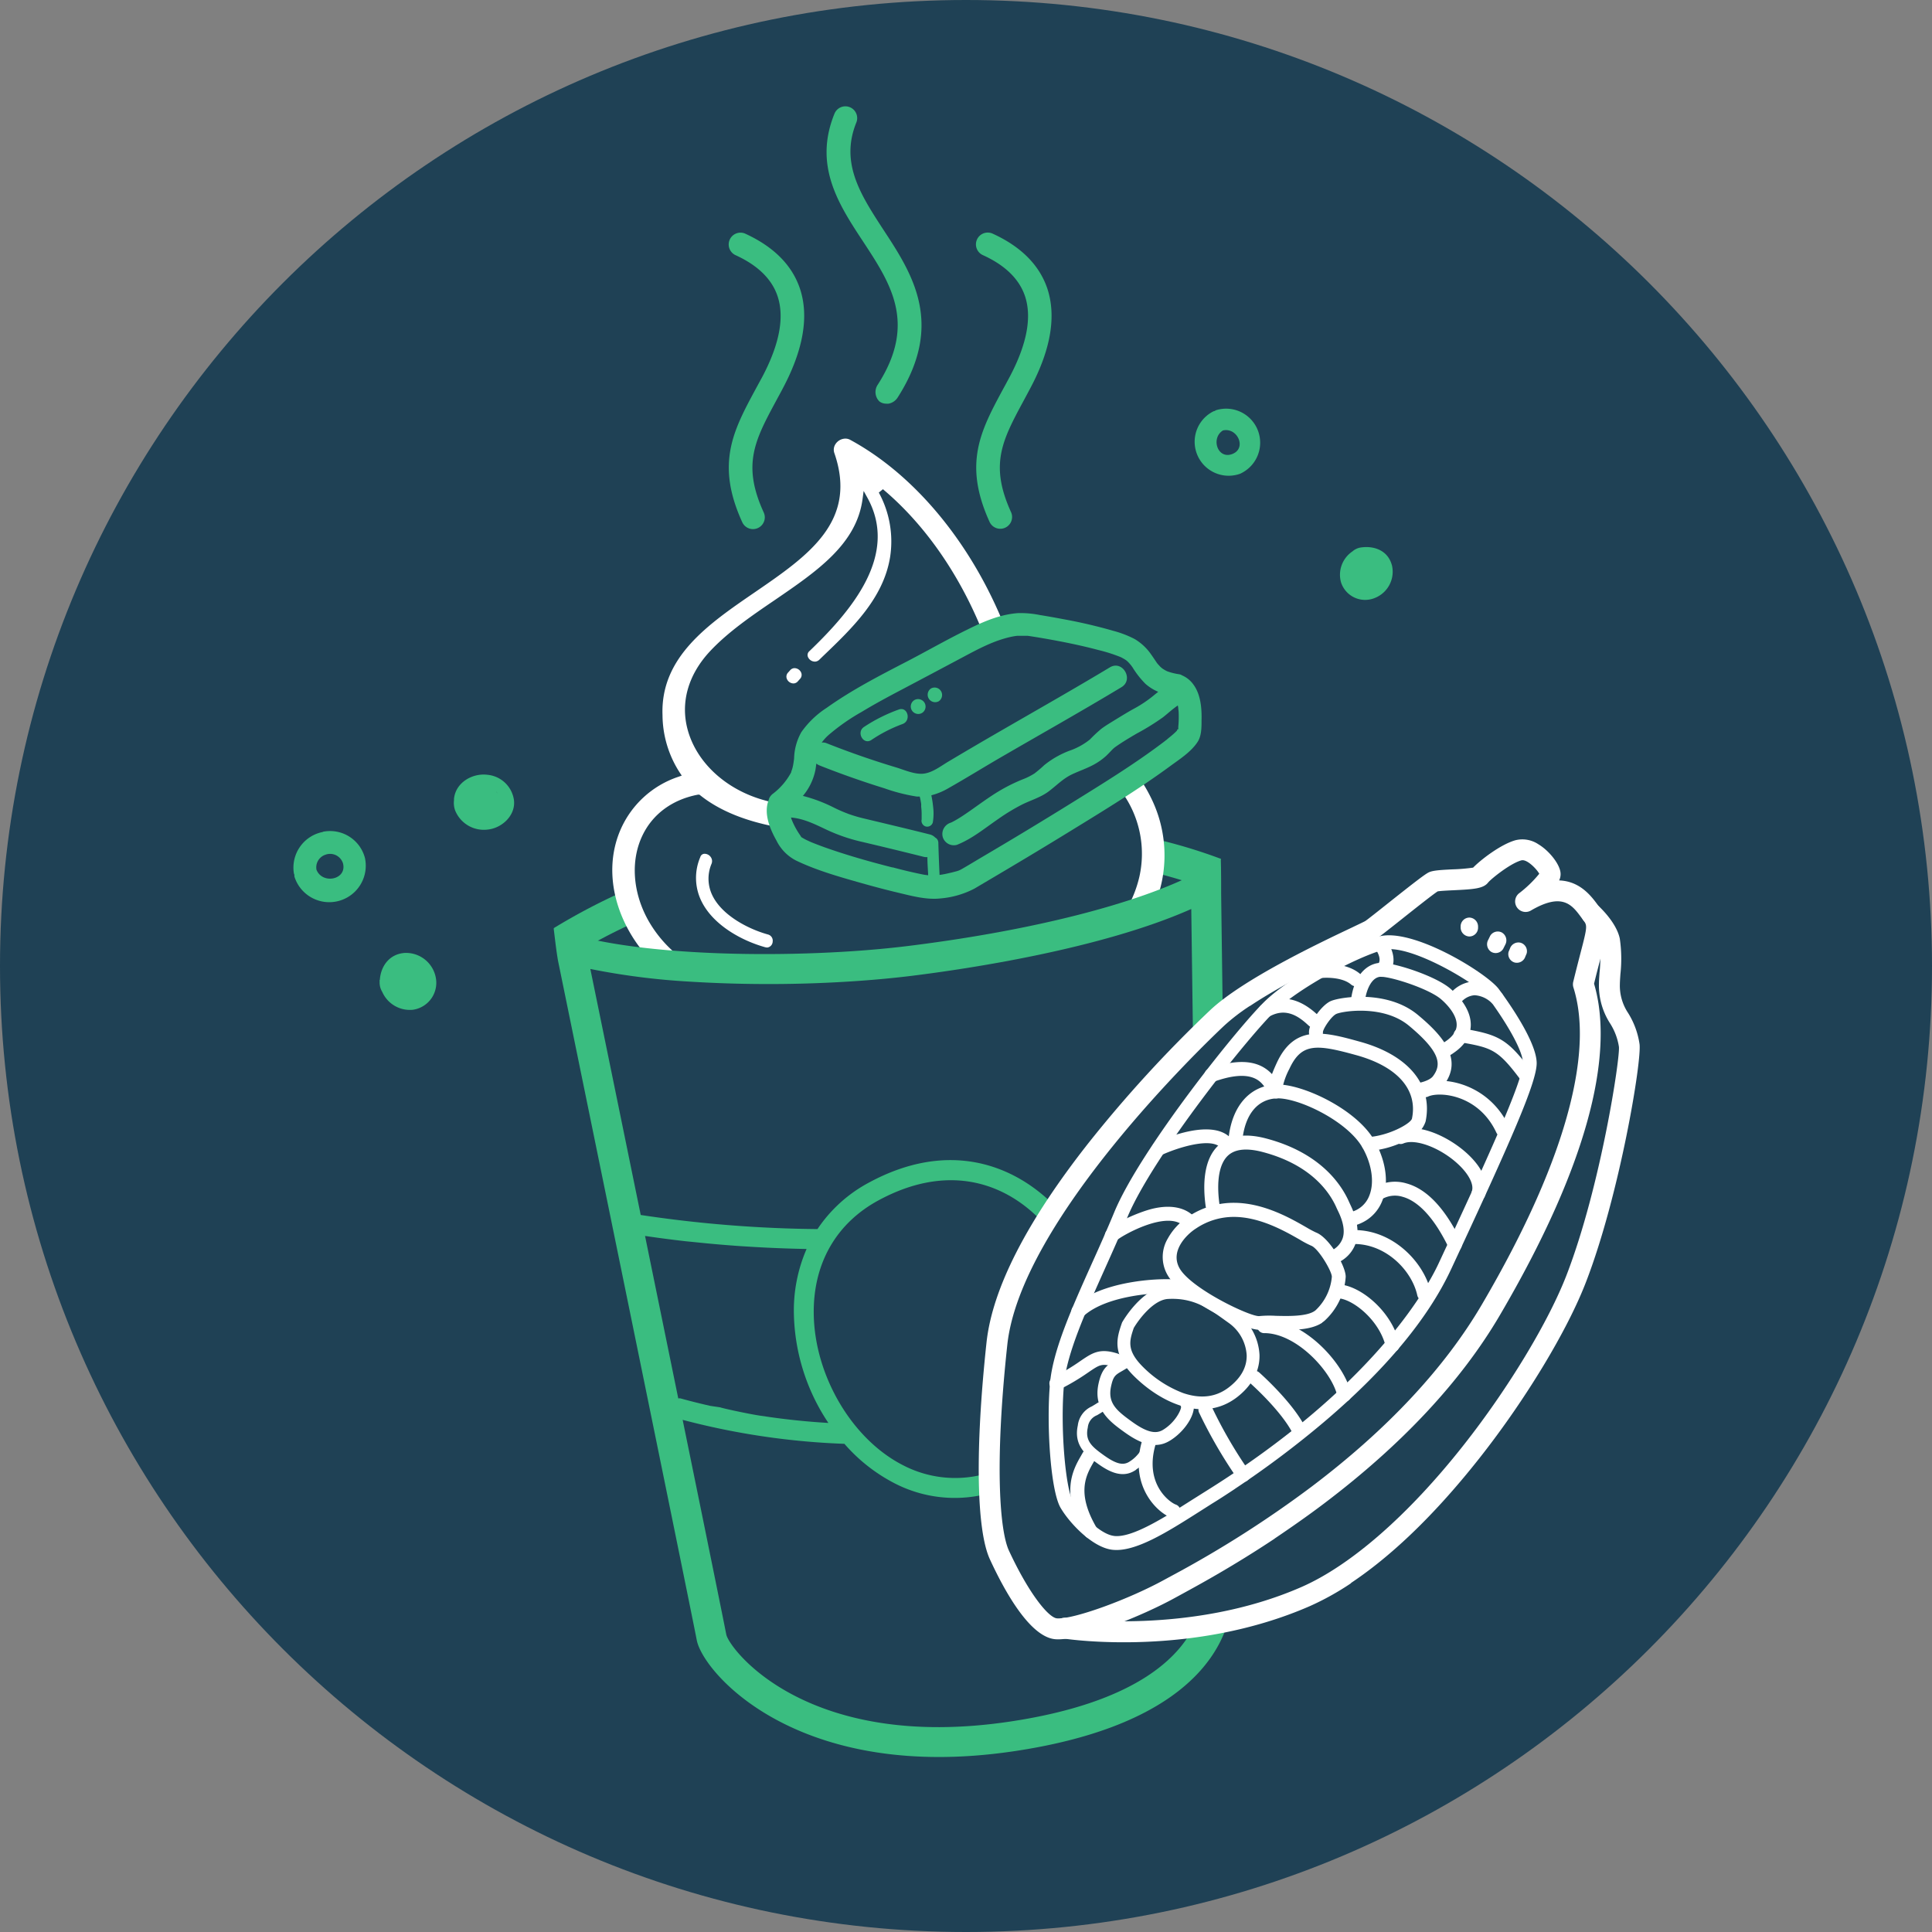 <?xml version="1.0" encoding="UTF-8" standalone="no"?>
<svg
   xmlns:dc="http://purl.org/dc/elements/1.1/"
   xmlns:cc="http://creativecommons.org/ns#"
   xmlns:rdf="http://www.w3.org/1999/02/22-rdf-syntax-ns#"
   xmlns:svg="http://www.w3.org/2000/svg"
   xmlns="http://www.w3.org/2000/svg"
   xmlns:sodipodi="http://sodipodi.sourceforge.net/DTD/sodipodi-0.dtd"
   xmlns:inkscape="http://www.inkscape.org/namespaces/inkscape"
   viewBox="0 0 470 470"
   version="1.1"
   id="svg116"
   sodipodi:docname="Hot Chocolate.svg"
   width="470"
   height="470"
   inkscape:version="1.0 (4035a4fb49, 2020-05-01)">
  <rect x="0" y="0" width="470" height="470" fill="#808080" stroke="none"/>
  <sodipodi:namedview
     fit-margin-bottom="0"
     fit-margin-right="0"
     fit-margin-left="0"
     fit-margin-top="0"
     inkscape:document-rotation="0"
     pagecolor="#ffffff"
     bordercolor="#666666"
     borderopacity="1"
     objecttolerance="10"
     gridtolerance="10"
     guidetolerance="10"
     inkscape:pageopacity="0"
     inkscape:pageshadow="2"
     inkscape:window-width="1920"
     inkscape:window-height="1017"
     id="namedview118"
     showgrid="false"
     inkscape:zoom="0.90425532"
     inkscape:cx="235"
     inkscape:cy="235"
     inkscape:window-x="1912"
     inkscape:window-y="1"
     inkscape:window-maximized="1"
     inkscape:current-layer="Ebene_1-2" />
  <defs
     id="defs4">
    <style
       id="style2">.cls-1{fill:#1f4155;}.cls-2{fill:#3abd80;}.cls-3{fill:#fff;}</style>
  </defs>
  <g
     transform="translate(-125,-125)"
     id="Ebene_2"
     data-name="Ebene 2">
    <g
       id="Ebene_1-2"
       data-name="Ebene 1">
      <g
         id="g1053"
         transform="translate(125,125)">
        <path
           id="path6"
           d="M 235,470 C 364.79,470 470,364.79 470,235 470,105.21 364.79,0 235,0 105.21,0 0,105.21 0,235 0,364.79 105.21,470 235,470"
           class="cls-1" />
        <path
           id="path8"
           d="m 92.35,238.37 a 0.22,0.22 0 0 0 0,0.08 c 0,0.23 0,0.45 0,0.68 a 4.39,4.39 0 0 0 0.64,2.17 7.34,7.34 0 0 0 7.42,4.35 6.62,6.62 0 0 0 5.57,-8 7.37,7.37 0 0 0 -7.48,-5.83 c -3.73,0.23 -5.87,3.17 -6.1,6.58 M 83.43,210 c 1.07,4 -5,5.23 -6.44,1.58 a 3.23,3.23 0 0 1 2.15,-3.64 3.28,3.28 0 0 1 4.29,2.06 m -4.87,-7.61 a 8.83,8.83 0 0 0 -7.06,10.11 2.85,2.85 0 0 0 0.12,0.31 3.13,3.13 0 0 0 0,0.42 8.88,8.88 0 0 0 17.16,-4.51 8.77,8.77 0 0 0 -10.26,-6.37 m 42.33,-9.67 0.25,0.58 a 4.78,4.78 0 0 0 -0.32,-0.64 z m -10.4,1.54 a 2.84,2.84 0 0 0 0,0.41 5.43,5.43 0 0 0 0.27,2.52 7.52,7.52 0 0 0 7.92,4.66 c 3.5,-0.35 6.89,-3.5 6.38,-7.24 a 7.18,7.18 0 0 0 -6.48,-6.09 c -3.63,-0.44 -7.64,1.88 -8.08,5.74"
           class="cls-2" />
        <path
           id="path10"
           d="m 330.91,133.21 a 4,4 0 0 0 -1.91,0.94 6.84,6.84 0 0 0 -2.77,7.51 6.16,6.16 0 0 0 8.27,3.79 6.86,6.86 0 0 0 4.15,-7.79 c -0.9,-3.69 -4.3,-5 -7.74,-4.45 M 297.5,104.72 c 3.5,-0.83 5.89,4.32 2.3,5.72 -3.59,1.4 -5.31,-3.84 -2.3,-5.72 m 4.33,10.46 a 8.28,8.28 0 0 0 -6,-15.39 2.77,2.77 0 0 0 -0.34,0.2 1.22,1.22 0 0 0 -0.3,0.08 8.27,8.27 0 0 0 6.68,15.11"
           class="cls-2" />
        <path
           id="path12"
           d="m 294.17,216.42 a 119,119 0 0 0 -13.54,-4.18 l 1.93,-7.77 a 128.75,128.75 0 0 1 14.44,4.46 z"
           class="cls-2" />
        <path
           id="path14"
           d="m 138.93,232.6 -4.2,-6.82 a 150.67,150.67 0 0 1 17.35,-9.1 l 3.26,7.31 a 139.94,139.94 0 0 0 -16.41,8.61 z"
           class="cls-2" />
        <path
           id="path16"
           d="m 172.9,208.49 a 1.85,1.85 0 0 0 -1.54,-0.79 1.09,1.09 0 0 0 -1,0.81 12.83,12.83 0 0 0 0.33,10.82 c 2.92,5.83 9.89,9.56 15.45,11.1 a 1.93,1.93 0 0 0 0.57,0.07 1.5,1.5 0 0 0 1.26,-1.44 1.55,1.55 0 0 0 -1.16,-1.73 c -4.69,-1.3 -11,-4.53 -13.43,-9.34 a 9.29,9.29 0 0 1 -0.29,-7.84 1.69,1.69 0 0 0 -0.19,-1.66 z"
           class="cls-3" />
        <path
           id="path18"
           d="m 189.14,195.47 c -1.09,-0.24 -2.17,-0.5 -3.23,-0.8 -9.24,-2.56 -16.36,-9.07 -18.58,-17 -1.88,-6.7 0.06,-13.56 5.46,-19.31 4.41,-4.69 10.12,-8.59 15.66,-12.36 10.23,-7 19.91,-13.57 21.38,-24.57 l 0.27,-2 1,1.81 c 7.43,13.74 -3.67,27.07 -14.18,37.15 a 1.23,1.23 0 0 0 -0.34,1.49 1.85,1.85 0 0 0 1.74,1.07 1.62,1.62 0 0 0 1,-0.46 l 0.79,-0.77 c 7.26,-6.95 14.78,-14.15 16.42,-24.16 a 24.78,24.78 0 0 0 -2.74,-15.73 l 1,-0.82 c 10.05,8.44 18.38,20.38 24,34.1 a 5.18,5.18 0 0 1 2.28,-0.57 26,26 0 0 1 3.42,0.1 c -7.94,-20 -21.59,-36.92 -37.66,-45.64 a 2.42,2.42 0 0 0 -1.37,-0.29 2.94,2.94 0 0 0 -2.2,1.31 2.48,2.48 0 0 0 -0.29,2.19 c 5.78,16.66 -6.41,25 -19.32,33.86 -11.28,7.73 -23,15.72 -22.48,29.89 a 26,26 0 0 0 4.2,14 l 0.48,0.72 -0.81,0.29 a 23.41,23.41 0 0 0 -14.14,13 c -2.88,6.75 -2.56,14.62 0.91,22.14 a 34.64,34.64 0 0 0 4.87,7.68 4.85,4.85 0 0 1 1.33,0 c 2.34,0.22 4.71,0.3 7,0.7 a 29.85,29.85 0 0 1 -7.38,-8.72 c -3.73,-6.77 -4.24,-14.42 -1.37,-20.46 2.5,-5.28 7.32,-8.82 13.57,-10 h 0.3 l 0.24,0.18 c 4.63,3.69 10.92,6.27 18.81,7.72 a 4.75,4.75 0 0 1 -0.04,-5.74 z"
           class="cls-3" />
        <path
           id="path20"
           d="m 280,194.07 a 38.68,38.68 0 0 0 -2.38,-4.18 c -0.12,0.26 -0.25,0.52 -0.39,0.81 a 4.27,4.27 0 0 1 -4.05,2.36 25.52,25.52 0 0 1 4,20.21 28.8,28.8 0 0 1 -3.28,8.19 c 1.74,-1.18 3.5,-2.34 5.25,-3.53 a 4.2,4.2 0 0 1 2.8,-0.75 31.47,31.47 0 0 0 -1.95,-23.11 z"
           class="cls-3" />
        <path
           id="path22"
           d="m 193.22,162.54 a 1.46,1.46 0 0 0 -1,0.51 l -0.49,0.55 a 1.42,1.42 0 0 0 -0.26,1.66 1.77,1.77 0 0 0 1.62,1 1.43,1.43 0 0 0 1,-0.51 l 0.5,-0.56 a 1.42,1.42 0 0 0 0.27,-1.65 1.8,1.8 0 0 0 -1.64,-1 z"
           class="cls-3" />
        <path
           id="path24"
           d="m 290.69,395.12 c -3.61,7.91 -14.21,19.08 -45,23.69 -49.22,7.34 -68.08,-17.39 -69,-21.14 -0.62,-3.23 -5.09,-25.23 -10.62,-52.26 a 179.08,179.08 0 0 0 39.35,5.83 41.13,41.13 0 0 0 12.18,9.59 31.89,31.89 0 0 0 21.45,2.84 15.28,15.28 0 0 1 -0.3,-4.87 27.46,27.46 0 0 1 -19,-2.32 c -12.42,-6.27 -21.59,-21.77 -21.79,-36.85 -0.16,-12.25 5.46,-22.08 15.83,-27.66 18,-9.7 32.38,-3.52 41.06,6.72 0.22,-0.27 0.44,-0.52 0.65,-0.8 0.21,-0.28 0.13,-0.64 0.2,-1 0.23,-1.21 0.46,-2.44 0.73,-3.67 -10,-10.05 -25.8,-15.9 -44.95,-5.58 a 34.63,34.63 0 0 0 -12.61,11.36 306.14,306.14 0 0 1 -43,-3.43 C 150.53,269.46 145.7,245.9 143.61,235.72 a 171.11,171.11 0 0 0 23.95,3.07 313.32,313.32 0 0 0 41.1,-0.15 c 4.56,-0.32 9,-0.74 13.14,-1.25 13.48,-1.67 46.07,-6.51 68,-16.26 0.09,6.56 0.24,18 0.43,31.81 a 63.74,63.74 0 0 1 7.25,-4.92 c -0.2,-14.67 -0.35,-25.95 -0.41,-30.57 0,-2.21 0,-6.12 -0.09,-8.55 a 47.65,47.65 0 0 1 -4.56,2.79 3.64,3.64 0 0 0 -1.41,0.76 c -14.35,7.33 -39.49,13.89 -70.1,17.68 -26.33,3.26 -67.92,2.89 -86.22,-4.31 0.42,3.47 0.65,5.49 1.05,7.85 3.38,16.5 32.16,156.94 33.76,165.32 1.4,7.4 21.61,31.32 67,28.15 q 5,-0.35 10.32,-1.14 c 37.29,-5.59 48.51,-20.67 51.75,-30.83 a 19.38,19.38 0 0 1 -7.88,-0.05 z M 165,340.19 c -2.6,-12.74 -5.39,-26.35 -8.08,-39.52 q 4.86,0.72 9.79,1.28 l 2.5,0.25 q 5.44,0.57 10.95,0.95 l 2.47,0.15 q 6.76,0.42 13.59,0.54 a 37.5,37.5 0 0 0 -3.09,15.86 49.49,49.49 0 0 0 8.39,26.46 q -7.19,-0.42 -14.26,-1.43 l -2.49,-0.36 c -3.2,-0.5 -9.5,-1.89 -9.52,-2 L 172.73,342 c -2.42,-0.56 -4.83,-1.15 -7.22,-1.82 a 2.91,2.91 0 0 0 -0.51,0.01 z"
           class="cls-2" />
        <path
           id="path26"
           d="m 290.43,166.68 a 6.62,6.62 0 0 0 -2.86,-2.38 1.81,1.81 0 0 0 -0.69,-0.27 15.42,15.42 0 0 1 -1.77,-0.36 c -0.26,-0.06 -0.51,-0.15 -0.77,-0.23 l -0.4,-0.14 a 7.88,7.88 0 0 1 -1,-0.56 l -0.2,-0.13 c 0,0 -0.33,-0.28 -0.41,-0.35 -0.23,-0.23 -0.44,-0.47 -0.66,-0.71 -0.22,-0.24 -0.49,-0.66 -0.08,-0.09 -0.08,-0.11 -0.17,-0.22 -0.24,-0.33 -0.43,-0.63 -0.84,-1.26 -1.28,-1.87 a 12.86,12.86 0 0 0 -4,-3.78 25.18,25.18 0 0 0 -5.17,-2 123.44,123.44 0 0 0 -12.31,-2.87 q -2.82,-0.54 -5.67,-1 a 23.62,23.62 0 0 0 -5.23,-0.46 c -4.37,0.3 -8.46,2.07 -12.34,4 -5,2.44 -9.87,5.25 -14.83,7.82 -6.64,3.44 -13.32,6.88 -19.42,11.23 a 22.3,22.3 0 0 0 -6.15,5.9 13.66,13.66 0 0 0 -1.76,6.18 c 0,0.39 -0.09,0.77 -0.13,1.16 l -0.12,0.71 c -0.07,0.35 -0.15,0.69 -0.25,1 -0.1,0.31 -0.15,0.41 -0.21,0.62 a 0.41,0.41 0 0 1 0,0.09 0.45,0.45 0 0 1 -0.05,0.1 16.11,16.11 0 0 1 -4.33,5.08 2.7,2.7 0 0 0 -0.58,0.54 2.31,2.31 0 0 0 -0.51,1 c -1.29,3.27 0.25,7 1.89,9.92 a 10.75,10.75 0 0 0 4.75,4.84 c 5.08,2.44 10.65,4 16.06,5.53 2.87,0.81 5.76,1.58 8.67,2.27 3.35,0.8 7,1.81 10.43,1.42 a 21.77,21.77 0 0 0 8.23,-2.38 l 2.25,-1.33 c 7.16,-4.22 14.29,-8.48 21.37,-12.84 8.14,-5 16.34,-10 24.06,-15.67 2.28,-1.67 5,-3.41 6.58,-5.79 1,-1.47 1,-3.56 1,-5.27 0.08,-2.88 -0.19,-6.21 -1.87,-8.6 z M 275.14,162 c 0.08,0.09 0.27,0.37 0,0 z m -80.14,41.73 0.22,0.14 A 1.05,1.05 0 0 1 195,203.73 Z m 22.13,7.3 c -5.59,-1.42 -11.17,-3 -16.62,-4.94 -1.07,-0.39 -2.13,-0.79 -3.19,-1.22 l -0.18,-0.08 -0.65,-0.3 a 11,11 0 0 1 -1.08,-0.56 l -0.37,-0.22 -0.12,-0.07 c -0.05,-0.07 -0.08,-0.18 -0.24,-0.41 a 18.47,18.47 0 0 1 -2.12,-3.93 c -0.05,-0.14 -0.09,-0.28 -0.13,-0.42 3.1,0.25 5.82,1.63 8.72,3 a 42.13,42.13 0 0 0 8,2.79 q 7.8,1.83 15.56,3.77 a 2.81,2.81 0 0 0 0.9,0.07 c 0,1.47 0.12,2.94 0.19,4.41 a 13.08,13.08 0 0 1 -1.34,-0.19 c -2.46,-0.5 -4.9,-1.08 -7.31,-1.73 z m 69.2,-33.3 a 14.5,14.5 0 0 1 -1.06,1 c -0.47,0.42 -1,0.81 -1.43,1.2 -0.24,0.19 -1.05,0.78 -0.34,0.27 l -1,0.75 c -7,5.25 -14.57,9.88 -22,14.5 q -10.83,6.72 -21.82,13.18 c -1.59,0.94 -3.16,1.91 -4.77,2.82 a 5,5 0 0 1 -1.45,0.56 c -0.84,0.24 -1.69,0.42 -2.55,0.61 -0.45,0.09 -0.9,0.17 -1.34,0.22 q -0.19,-3.93 -0.3,-7.86 a 1.45,1.45 0 0 0 -0.78,-1.24 2.63,2.63 0 0 0 -1.32,-0.75 c -5.27,-1.33 -10.56,-2.57 -15.84,-3.84 a 35.39,35.39 0 0 1 -3.74,-1.08 36.8,36.8 0 0 1 -3.7,-1.59 36.84,36.84 0 0 0 -7.57,-2.86 14.06,14.06 0 0 0 3.07,-6.42 c 0.08,-0.48 0.14,-1 0.2,-1.44 a 3.61,3.61 0 0 0 0.88,0.49 q 7.74,3.06 15.7,5.53 a 43.86,43.86 0 0 0 7.86,2 c 0.24,0 0.47,0 0.71,0 0.08,0.3 0.15,0.6 0.21,0.91 l 0.15,0.88 v 0.2 c 0,0.16 0,0.33 0,0.5 a 15.22,15.22 0 0 1 0.11,1.79 c 0,0.28 0,0.57 0,0.85 v 0.29 0.14 a 1.45,1.45 0 0 0 1,1.72 1.42,1.42 0 0 0 1.72,-1 13.15,13.15 0 0 0 0.07,-3.81 25.91,25.91 0 0 0 -0.43,-2.78 16.26,16.26 0 0 0 4.13,-1.71 c 4.43,-2.51 8.77,-5.21 13.18,-7.76 4.59,-2.66 9.18,-5.29 13.77,-7.93 5.08,-2.93 10.15,-5.87 15.17,-8.9 3.08,-1.85 0.27,-6.68 -2.82,-4.82 -8.7,5.23 -17.52,10.23 -26.31,15.31 q -6.54,3.77 -13,7.62 c -1.81,1.08 -3.8,2.65 -5.95,2.92 -2.15,0.27 -4.69,-0.89 -6.74,-1.51 q -8.61,-2.59 -17,-5.92 a 2.18,2.18 0 0 0 -1.1,-0.11 10.58,10.58 0 0 1 1.76,-1.93 49.72,49.72 0 0 1 8,-5.57 c 3.13,-1.9 6.37,-3.64 9.62,-5.35 q 7.47,-3.94 14.93,-7.92 c 3.9,-2.07 7.59,-4.08 11.9,-5 l 0.53,-0.1 0.43,-0.07 0.41,-0.05 h 0.51 q 0.63,0 1.26,0 c 0.17,0 0.33,0 0.5,0 h 0.22 c 1.6,0.23 3.2,0.5 4.8,0.78 4.17,0.74 8.34,1.59 12.43,2.68 a 38.21,38.21 0 0 1 5.41,1.72 l 0.21,0.1 c 0.27,0.15 0.55,0.29 0.81,0.46 l 0.34,0.22 0.33,0.28 c 0.32,0.31 0.6,0.64 0.9,1 l 0.32,0.45 a 21.79,21.79 0 0 0 3.14,4 11.44,11.44 0 0 0 3.1,1.94 c -0.38,0.31 -0.77,0.61 -1.15,0.93 a 30.28,30.28 0 0 1 -5,3.31 c -1.79,1 -3.5,2.08 -5.24,3.14 -0.86,0.53 -1.7,1.05 -2.5,1.66 a 34.74,34.74 0 0 0 -2.73,2.56 16.56,16.56 0 0 1 -5,2.74 22.18,22.18 0 0 0 -6.12,3.51 30.26,30.26 0 0 1 -2.35,2 15.61,15.61 0 0 1 -3,1.49 42,42 0 0 0 -6.53,3.36 c -2.11,1.34 -4.12,2.82 -6.17,4.26 -0.85,0.59 -1.71,1.18 -2.59,1.73 -0.41,0.25 -0.83,0.5 -1.25,0.73 l -0.6,0.31 c -0.12,0.06 -0.81,0.34 -0.25,0.11 a 2.88,2.88 0 0 0 -1.95,3.44 2.81,2.81 0 0 0 3.44,1.95 c 3.72,-1.46 6.83,-4.08 10.1,-6.31 a 47.27,47.27 0 0 1 5.78,-3.5 c 2.18,-1.08 4.54,-1.74 6.5,-3.22 1.96,-1.48 3.36,-3 5.51,-4.06 1.87,-0.9 3.88,-1.54 5.7,-2.58 a 15.26,15.26 0 0 0 2.76,-2 c 0.4,-0.38 0.78,-0.79 1.17,-1.19 a 7.59,7.59 0 0 1 0.91,-0.86 c 1.67,-1.2 3.51,-2.29 5.28,-3.33 a 58.65,58.65 0 0 0 6.46,-4 c 1.17,-0.92 2.31,-2 3.59,-2.86 0,0 0,0 0,0 l 0.1,0.55 c 0,0.33 0.08,0.67 0.1,1 a 26.61,26.61 0 0 1 -0.09,3.68 0.82,0.82 0 0 0 0,0.14 v 0 c 0,0.06 0,0.15 -0.05,0.23 l 0.11,-0.06 a 0.42,0.42 0 0 0 0,0.06 0.76,0.76 0 0 0 -0.11,0.14 0.2,0.2 0 0 0 0,0.07 0.14,0.14 0 0 1 -0.09,0.05 z m 0.3,-0.38 v 0 a 0.44,0.44 0 0 1 0.1,-0.06 0.44,0.44 0 0 0 -0.08,0.06 z"
           class="cls-2" />
        <path
           id="path28"
           d="m 286.53,177.39 c -0.25,0.17 -0.21,0.28 -0.12,0.26 l 0.1,-0.12 a 0.34,0.34 0 0 1 0.02,-0.14 z"
           class="cls-2" />
        <path
           id="path30"
           d="m 228.33,170.62 a 1.82,1.82 0 0 0 -1.8,-3.16 1.82,1.82 0 0 0 1.8,3.16"
           class="cls-2" />
        <path
           id="path32"
           d="m 218.64,172.61 a 39.4,39.4 0 0 0 -8.46,4.24 c -1.94,1.3 -0.14,4.47 1.81,3.16 a 35,35 0 0 1 7.56,-3.87 c 2.19,-0.79 1.3,-4.33 -0.91,-3.53"
           class="cls-2" />
        <path
           id="path34"
           d="m 222.46,170.3 a 1.821,1.821 0 0 0 1.81,3.16 1.821,1.821 0 0 0 -1.81,-3.16"
           class="cls-2" />
        <path
           id="path36"
           d="m 181.33,56.86 a 2.82,2.82 0 0 0 -2.19,-0.08 2.87,2.87 0 0 0 -0.19,5.3 c 5.35,2.44 8.78,5.77 10.18,9.89 1.75,5.12 0.52,11.72 -3.64,19.62 l -1.63,3 c -5.48,10.16 -9.8,18.19 -3.29,32.45 a 2.87,2.87 0 0 0 5.3,-0.19 2.82,2.82 0 0 0 -0.08,-2.19 c -5.33,-11.67 -2.15,-17.57 3.12,-27.34 0.54,-1 1.09,-2 1.65,-3.08 4.93,-9.35 6.28,-17.48 4,-24.15 C 192.63,64.45 188.17,60 181.33,56.86 Z"
           class="cls-2" />
        <path
           id="path38"
           d="m 254.76,70.12 c -1.94,-5.67 -6.39,-10.13 -13.23,-13.26 a 2.871,2.871 0 1 0 -2.39,5.22 c 5.36,2.44 8.78,5.77 10.19,9.9 1.74,5.11 0.51,11.71 -3.66,19.62 -0.54,1 -1.09,2.05 -1.62,3 -5.48,10.16 -9.8,18.18 -3.28,32.44 a 2.87,2.87 0 0 0 5.22,-2.38 c -5.34,-11.67 -2.16,-17.56 3.11,-27.33 q 0.81,-1.5 1.65,-3.09 c 4.93,-9.33 6.25,-17.45 4.01,-24.12 z"
           class="cls-2" />
        <path
           id="path40"
           d="M 208.32,29.81 A 2.869,2.869 0 0 0 203,27.66 c -5.13,12.64 1,22.05 7,31.15 6.72,10.23 13.06,19.9 3.56,34.73 a 3.2,3.2 0 0 0 0.4,4.14 2.76,2.76 0 0 0 1.64,0.52 3.79,3.79 0 0 0 0.58,0 3.35,3.35 0 0 0 2.19,-1.49 c 11.53,-18 3.51,-30.21 -3.58,-41 -5.37,-8.27 -10.47,-16.04 -6.47,-25.9 z"
           class="cls-2" />
        <path
           id="path42"
           d="m 313.3,212 v 0 m 13,10.69 v 0"
           class="cls-3" />
        <path
           id="path44"
           d="m 304.06,244.71 a 48.09,48.09 0 0 0 -6.21,4.77 c -5.07,4.76 -49.54,47.39 -52.8,77.66 -3.18,29.48 -1.78,45.4 0.39,50.07 4.87,10.51 9.66,16.34 11.69,16.49 3.93,0.3 17.5,-4.61 26.4,-9.54 l 1.57,-0.85 a 265.4,265.4 0 0 0 34,-21.67 c 18.41,-13.92 32.35,-28.84 41.43,-44.34 10.63,-18.13 17.8,-34.34 21.31,-48.16 3,-11.76 3.29,-21.51 0.9,-29 a 2.62,2.62 0 0 1 0,-1.36 c 0.71,-2.92 1.32,-5.25 1.8,-7.12 1.68,-6.4 1.58,-6.53 0.63,-7.81 l -0.45,-0.6 c -2.26,-3.08 -4.59,-6.27 -12.34,-1.72 a 2.55,2.55 0 0 1 -2.87,-4.19 29,29 0 0 0 4.95,-4.78 c -0.71,-1.27 -3.05,-3.61 -4.35,-3.26 -2.73,0.74 -7.39,4.53 -8.08,5.38 -1.16,1.49 -3.42,1.65 -8.4,1.89 -1.3,0.06 -3.23,0.15 -3.89,0.28 -1.18,0.75 -6.14,4.69 -9.16,7.09 -3.02,2.4 -5,3.94 -5.62,4.37 -0.43,0.28 -1.26,0.68 -3.85,1.91 -6,2.86 -18.36,8.72 -27,14.49 m 6,129.58 c -10,6.65 -18.33,11.18 -22.56,13.49 l -1.54,0.84 c -8.2,4.54 -23.29,10.6 -29.23,10.16 -5.94,-0.44 -11.97,-10.78 -15.96,-19.43 -3.31,-7.14 -3.62,-26.86 -0.83,-52.75 1.41,-13.1 9.78,-29.46 24.89,-48.64 a 312.14,312.14 0 0 1 29.48,-32.18 c 8,-7.56 26.61,-16.39 34.55,-20.15 1.49,-0.72 2.91,-1.38 3.24,-1.58 0.55,-0.37 3.05,-2.35 5.25,-4.1 6.69,-5.31 9.24,-7.28 10.18,-7.73 0.94,-0.45 2.61,-0.58 5.79,-0.73 a 45.35,45.35 0 0 0 5,-0.42 c 1.76,-1.84 6.74,-5.7 10.35,-6.68 a 7,7 0 0 1 5.53,1 c 2.44,1.46 4.81,4.35 5.3,6.45 a 3.41,3.41 0 0 1 -0.26,2.34 c 5.15,0.18 7.89,3.91 9.48,6.08 l 0.41,0.56 c 2.53,3.37 1.95,5.58 0.23,12.15 -0.45,1.7 -1,3.78 -1.62,6.34 3.77,12.78 2.66,37 -22.88,80.58 -9.42,16.09 -23.81,31.5 -42.75,45.83 -4.19,3.17 -8.28,6 -12.11,8.59"
           class="cls-3" />
        <path
           id="path46"
           d="m 271,373.65 c 4.36,0.53 12.1,-4.39 18.92,-8.73 l 3.27,-2.06 c 40.45,-25.22 53.7,-48.88 56.8,-55.54 11.65,-25 20.56,-44.47 20.5,-48.71 0,-3.14 -4.33,-10.3 -8.56,-16 -2.28,-3.07 -19.31,-13.39 -25.65,-11.48 -6.79,2 -19.84,9 -25.87,14.61 -6.03,5.61 -29.95,35.39 -36.2,50.5 -1.75,4.22 -3.63,8.42 -5.46,12.49 -4.72,10.54 -9.19,20.5 -9.89,27.85 -1,10.67 0.38,25.59 2.11,28.53 1.94,3.29 6.69,8.12 10,8.53 m 29.49,-11.46 c -2.16,1.43 -4,2.63 -5.5,3.54 l -3.24,2.06 c -7.67,4.87 -15.59,9.91 -21.16,9.23 -4.81,-0.59 -10.33,-6.42 -12.54,-10.18 -2.49,-4.22 -3.5,-20.61 -2.56,-30.57 0.75,-7.91 5.32,-18.11 10.17,-28.92 1.81,-4 3.69,-8.22 5.42,-12.4 6.4,-15.48 30.81,-45.92 37,-51.69 6.44,-6 19.91,-13.18 27.19,-15.37 8.19,-2.47 26.5,8.87 29.35,12.7 2.15,2.89 9.17,12.73 9.24,18 0.05,4.61 -6.09,18.57 -20.82,50.19 -5.59,12 -16,24.53 -31,37.23 a 236.13,236.13 0 0 1 -21.6,16.2"
           class="cls-3" />
        <path
           id="path48"
           d="m 360.62,291.72 a 1.69,1.69 0 0 1 -2.55,-1.94 c 0.54,-1.66 -0.79,-4.23 -3.49,-6.7 -4.26,-3.9 -10.3,-6.15 -13.18,-4.91 a 1.693,1.693 0 0 1 -1.34,-3.11 c 4.76,-2.05 12.21,1.32 16.81,5.52 3.81,3.48 5.42,7.22 4.42,10.26 a 1.62,1.62 0 0 1 -0.67,0.88"
           class="cls-3" />
        <path
           id="path50"
           d="m 366.51,276.25 a 1.26,1.26 0 0 1 -0.23,0.13 1.7,1.7 0 0 1 -2.25,-0.83 c -4.28,-9.22 -13.69,-10.06 -16.55,-8.82 a 1.7,1.7 0 1 1 -1.35,-3.11 c 4.68,-2 16,-0.21 21,10.5 a 1.69,1.69 0 0 1 -0.6,2.13"
           class="cls-3" />
        <path
           id="path52"
           d="m 354.88,304.17 -0.2,0.11 a 1.7,1.7 0 0 1 -2.27,-0.78 c -4.29,-8.86 -8.45,-11.6 -11.19,-12.35 a 6.33,6.33 0 0 0 -4.83,0.45 1.7,1.7 0 0 1 -1.88,-2.83 9.76,9.76 0 0 1 7.61,-0.89 c 5,1.35 9.46,6.11 13.34,14.14 a 1.69,1.69 0 0 1 -0.58,2.15"
           class="cls-3" />
        <path
           id="path54"
           d="m 347.37,316.18 a 1.67,1.67 0 0 1 -0.58,0.25 1.7,1.7 0 0 1 -2,-1.3 c -1.31,-6 -7.53,-12.46 -15.28,-12.5 a 1.7,1.7 0 0 1 0,-3.39 c 9.44,0 17,7.91 18.59,15.17 a 1.7,1.7 0 0 1 -0.72,1.77"
           class="cls-3" />
        <path
           id="path56"
           d="m 339.67,328.62 a 1.76,1.76 0 0 1 -0.56,0.24 1.69,1.69 0 0 1 -2,-1.26 c -1.53,-6.53 -8.24,-11.79 -11.81,-11.77 a 1.7,1.7 0 1 1 0,-3.39 c 5.32,0 13.26,6.37 15.13,14.38 a 1.69,1.69 0 0 1 -0.71,1.8"
           class="cls-3" />
        <path
           id="path58"
           d="m 327.94,340.74 a 1.55,1.55 0 0 1 -0.59,0.25 1.69,1.69 0 0 1 -2,-1.31 c -1.24,-5.87 -9.83,-15.29 -17.68,-15.37 a 1.7,1.7 0 1 1 0,-3.39 c 9.81,0.1 19.48,11 21,18.06 a 1.7,1.7 0 0 1 -0.72,1.76"
           class="cls-3" />
        <path
           id="path60"
           d="m 316.67,348.85 -0.12,0.07 a 1.68,1.68 0 0 1 -2.3,-0.66 c -3,-5.5 -10.09,-11.76 -10.16,-11.82 a 1.7,1.7 0 1 1 2.25,-2.55 c 0.31,0.28 7.57,6.72 10.88,12.73 a 1.69,1.69 0 0 1 -0.55,2.23"
           class="cls-3" />
        <path
           id="path62"
           d="m 303.4,360.22 a 1.69,1.69 0 0 1 -2.35,-0.47 l -0.27,-0.39 a 114.68,114.68 0 0 1 -9,-15.55 1.7,1.7 0 1 1 3.05,-1.48 110.11,110.11 0 0 0 8.72,15.11 c 0.13,0.19 0.23,0.33 0.29,0.43 a 1.69,1.69 0 0 1 -0.47,2.35"
           class="cls-3" />
        <path
           id="path64"
           d="m 286.39,369 a 1.72,1.72 0 0 1 -1.5,0.19 c -3.06,-1.06 -10.41,-7.49 -7,-18.87 a 1.7,1.7 0 0 1 3.25,1 c -2.89,9.76 3.52,14.22 4.9,14.7 a 1.7,1.7 0 0 1 1.05,2.16 1.73,1.73 0 0 1 -0.66,0.86"
           class="cls-3" />
        <path
           id="path66"
           d="m 266.27,374 -0.08,0.05 a 1.69,1.69 0 0 1 -2.32,-0.6 c -6.07,-10.26 -2.8,-16 -0.84,-19.38 0.11,-0.21 0.23,-0.4 0.33,-0.59 a 1.712,1.712 0 1 1 3,1.65 l -0.35,0.62 c -1.79,3.13 -4.25,7.41 0.82,16 a 1.71,1.71 0 0 1 -0.52,2.28"
           class="cls-3" />
        <path
           id="path68"
           d="m 372,262.78 a 1.71,1.71 0 0 1 -2.3,-0.39 c -5.36,-7.11 -6.82,-7.53 -14.68,-8.88 a 1.695,1.695 0 1 1 0.58,-3.34 c 8.9,1.52 10.95,2.42 16.81,10.17 a 1.69,1.69 0 0 1 -0.33,2.38 l -0.08,0.06"
           class="cls-3" />
        <path
           id="path70"
           d="m 287,314.39 a 1.67,1.67 0 0 1 -1.1,0.28 c -3.79,-0.38 -16.65,0.27 -22.4,5.58 a 1.695,1.695 0 1 1 -2.3,-2.49 c 6.67,-6.17 20.68,-6.9 25,-6.47 a 1.7,1.7 0 0 1 0.77,3.1"
           class="cls-3" />
        <path
           id="path72"
           d="m 290.05,298.39 a 1.69,1.69 0 0 1 -2.1,-0.17 c -4.1,-3.81 -14.73,2.22 -16.16,3.41 a 1.7,1.7 0 0 1 -2.86,-1.77 c 0.75,-1.71 8,-5.09 11.93,-5.92 3.93,-0.83 7.21,-0.24 9.4,1.79 a 1.69,1.69 0 0 1 0.09,2.4 1.48,1.48 0 0 1 -0.3,0.26"
           class="cls-3" />
        <path
           id="path74"
           d="m 299.51,279.94 a 1.7,1.7 0 0 1 -2.36,-0.47 c -2,-3.07 -10.78,-0.27 -14.7,1.57 A 1.7,1.7 0 0 1 281,278 c 1.5,-0.71 14.76,-6.7 19,-0.38 a 1.7,1.7 0 0 1 -0.47,2.35"
           class="cls-3" />
        <path
           id="path76"
           d="m 310.59,265.77 a 1.67,1.67 0 0 1 -2.21,-0.3 6.28,6.28 0 0 1 -0.48,-0.66 c -1.07,-1.62 -3.31,-5 -12.63,-1.65 a 1.694,1.694 0 1 1 -1.14,-3.19 c 10.59,-3.79 14.55,-0.13 16.6,3 l 0.23,0.34 a 1.71,1.71 0 0 1 -0.21,2.39 0.91,0.91 0 0 1 -0.16,0.11"
           class="cls-3" />
        <path
           id="path78"
           d="m 320.52,249.71 a 1.68,1.68 0 0 1 -2,-0.08 c -0.11,-0.09 -0.26,-0.22 -0.46,-0.41 -2.28,-2.09 -5.42,-4.19 -9.43,-1.83 a 1.7,1.7 0 0 1 -1.71,-2.93 c 4.43,-2.6 8.95,-1.84 13.43,2.26 l 0.28,0.25 a 1.7,1.7 0 0 1 0.26,2.38 1.61,1.61 0 0 1 -0.38,0.36"
           class="cls-3" />
        <path
           id="path80"
           d="m 330.73,239.64 a 1.7,1.7 0 0 1 -2.05,-0.13 c -2.08,-1.79 -6.06,-1.74 -7.41,-1.57 a 1.694,1.694 0 1 1 -0.43,-3.36 c 0.26,0 6.39,-0.78 10.05,2.36 a 1.7,1.7 0 0 1 0.19,2.39 2.51,2.51 0 0 1 -0.35,0.31"
           class="cls-3" />
        <path
           id="path82"
           d="m 272.4,332.31 a 1.68,1.68 0 0 1 -1.47,0.2 c -2.84,-0.92 -3.41,-0.53 -6.16,1.34 a 54.74,54.74 0 0 1 -6.88,4.1 1.69,1.69 0 1 1 -1.52,-3 50.81,50.81 0 0 0 6.48,-3.87 c 2.94,-2 4.72,-3.21 9.14,-1.76 a 1.69,1.69 0 0 1 1.08,2.14 1.62,1.62 0 0 1 -0.67,0.88"
           class="cls-3" />
        <path
           id="path84"
           d="m 285,350.22 a 6.26,6.26 0 0 1 -0.55,0.34 c -3.87,2.31 -7.91,0 -11,-2.22 -3.37,-2.44 -7.56,-5.47 -6.21,-11.73 0.79,-3.64 2.07,-4.55 4.25,-5.82 0.47,-0.28 1,-0.59 1.61,-1 a 1.561,1.561 0 0 1 1.73,2.6 c -0.67,0.45 -1.26,0.79 -1.77,1.09 -1.76,1 -2.23,1.3 -2.77,3.78 -0.87,4.06 1.33,5.89 5,8.54 3.5,2.54 5.77,3.15 7.59,2.07 3,-1.79 4.46,-4.84 4.44,-5.62 a 1.563,1.563 0 0 1 2.82,-1.35 c 1.2,2.26 -1.35,6.8 -5.12,9.31"
           class="cls-3" />
        <path
           id="path86"
           d="m 276.36,357.56 c -0.14,0.09 -0.28,0.19 -0.43,0.27 -3.11,1.85 -6.34,0.05 -8.81,-1.72 -2.69,-1.93 -6,-4.33 -4.92,-9.33 a 5.83,5.83 0 0 1 3.42,-4.65 c 0.38,-0.23 0.82,-0.48 1.3,-0.8 a 1.24,1.24 0 0 1 1.73,0.35 1.26,1.26 0 0 1 -0.35,1.73 c -0.54,0.35 -1,0.63 -1.42,0.87 a 3.54,3.54 0 0 0 -2.25,3 c -0.72,3.23 1,4.67 3.94,6.77 2.94,2.1 4.61,2.47 6.08,1.6 2.42,-1.44 3.61,-3.88 3.6,-4.51 a 1.26,1.26 0 0 1 0.57,-1.59 1.24,1.24 0 0 1 1.68,0.52 c 1,1.8 -1.11,5.43 -4.14,7.45"
           class="cls-3" />
        <path
           id="path88"
           d="m 275.81,323.06 c -1.07,3.16 -1.8,5.48 2.33,9.56 a 27.66,27.66 0 0 0 9.71,6.28 c 4.31,1.47 8.11,1 11.28,-1.55 2.82,-2.23 4.22,-4.82 4.15,-7.68 A 10.4,10.4 0 0 0 299,321.89 l -1.09,-0.78 c -3.91,-2.81 -7.6,-5.46 -13.78,-5.11 -3.56,0.21 -7.14,5.05 -8.32,7.06 m 24.25,17.46 c -8.07,5.37 -17.94,0.42 -24.12,-5.68 -5.57,-5.49 -4.23,-9.43 -3.05,-12.9 a 2,2 0 0 1 0.13,-0.31 c 0.2,-0.34 4.86,-8.39 10.93,-8.74 7.28,-0.43 11.6,2.68 15.78,5.68 l 1.08,0.77 a 13.55,13.55 0 0 1 5.59,10.26 c 0.07,2.67 -0.8,6.62 -5.34,10.2 -0.33,0.26 -0.66,0.5 -1,0.72"
           class="cls-3" />
        <path
           id="path90"
           d="m 290.73,299 c -2,1.33 -6.11,5.27 -3.82,9.46 2.71,4.95 17.12,11.85 19.41,11.71 a 25.17,25.17 0 0 1 4,-0.07 c 3.14,0.08 7.89,0.2 9.72,-1.35 A 12.67,12.67 0 0 0 324,310.6 c 0,-1.36 -3.26,-6.87 -5,-7.55 a 24.25,24.25 0 0 1 -2.79,-1.47 c -3.58,-2.05 -9.56,-5.47 -15.87,-5.54 a 16.4,16.4 0 0 0 -9.41,2.83 l -0.19,0.12 m 30.93,22.78 c -2.9,1.93 -7.59,1.81 -11.41,1.71 a 24.22,24.22 0 0 0 -3.43,0 c -3.43,0.53 -19.43,-7.11 -22.88,-13.45 a 8.77,8.77 0 0 1 0.15,-8.75 14.89,14.89 0 0 1 5,-5.32 19.77,19.77 0 0 1 11.24,-3.35 c 7.2,0.07 13.66,3.78 17.52,6 a 24.84,24.84 0 0 0 2.33,1.24 c 3.22,1.25 7.23,8.22 7.18,10.78 a 15.93,15.93 0 0 1 -5.13,10.66 6.7,6.7 0 0 1 -0.6,0.45"
           class="cls-3" />
        <path
           id="path92"
           d="m 326.54,306.58 a 11,11 0 0 1 -1.63,0.89 1.692,1.692 0 1 1 -1.4,-3.08 5.28,5.28 0 0 0 3.06,-3 c 1,-2.61 -0.65,-5.94 -1.17,-7 l -0.17,-0.36 -0.07,-0.15 c -1.62,-3.75 -6.11,-10.5 -18,-13.63 -3.8,-1 -6.61,-0.74 -8.34,0.79 -2.18,1.93 -2.95,6.16 -2.16,11.92 a 1.71,1.71 0 0 1 -1.45,1.91 1.69,1.69 0 0 1 -1.91,-1.45 c -0.67,-4.89 -0.65,-11.45 3.27,-14.92 2.63,-2.33 6.49,-2.85 11.45,-1.54 13.26,3.5 18.37,11.26 20.23,15.57 l 0.06,0.12 0.12,0.27 c 0.68,1.42 2.75,5.72 1.32,9.67 a 8.11,8.11 0 0 1 -3.23,4"
           class="cls-3" />
        <path
           id="path94"
           d="m 332.56,296.75 a 10.83,10.83 0 0 1 -2.79,1.31 1.7,1.7 0 1 1 -1,-3.24 6.5,6.5 0 0 0 4.36,-4 c 1.26,-3.18 0.6,-7.65 -1.7,-11.68 -3.74,-6.5 -15.76,-12.19 -20.9,-11.93 -4.58,0.22 -7.6,3.85 -8.28,10 a 1.7,1.7 0 0 1 -3.37,-0.38 c 0.87,-7.82 5.17,-12.68 11.48,-13 6.07,-0.3 19.53,5.82 24,13.63 2.85,5 3.57,10.44 1.92,14.62 a 9.81,9.81 0 0 1 -3.72,4.67"
           class="cls-3" />
        <path
           id="path96"
           d="m 311,263.93 v 0 m 32.77,12.52 a 18.92,18.92 0 0 1 -2.25,1.26 23.65,23.65 0 0 1 -8.52,2.29 1.693,1.693 0 0 1 -0.19,-3.38 c 5,-0.3 10.38,-3.27 10.68,-4.5 1.45,-7 -3.5,-12.67 -13.58,-15.44 -9.65,-2.67 -13.3,-3 -16.23,3.32 a 17.26,17.26 0 0 0 -1.71,4.76 1.7,1.7 0 0 1 -2.1,2.36 2,2 0 0 1 -1.1,-1.1 c -0.38,-0.91 -0.46,-2.5 1.83,-7.45 4.4,-9.53 11.73,-7.5 20.21,-5.16 11.84,3.26 17.83,10.51 16,19.4 a 6.46,6.46 0 0 1 -3,3.64"
           class="cls-3" />
        <path
           id="path98"
           d="m 349.77,265.24 a 12,12 0 0 1 -4.81,1.67 1.7,1.7 0 0 1 -0.38,-3.37 c 0.76,-0.09 3.12,-0.6 4,-1.7 2.14,-2.84 1.91,-5.88 -5.82,-12.31 -6.14,-5.11 -16,-3.59 -17.65,-2.88 -1.18,0.51 -3.19,3.5 -3.28,4.41 a 1.7,1.7 0 1 1 -3.39,0 c 0,-2.19 3.05,-6.56 5.33,-7.54 2.28,-0.98 13.74,-2.8 21.16,3.38 5.82,4.84 11.12,10.64 6.36,17 a 6.17,6.17 0 0 1 -1.48,1.36"
           class="cls-3" />
        <path
           id="path100"
           d="m 353.47,256.26 q -0.54,0.36 -1.14,0.69 a 1.712,1.712 0 1 1 -1.65,-3 c 2.27,-1.27 3.5,-2.7 3.67,-4.27 0.28,-2.73 -2.52,-5.51 -3.75,-6.57 -2.77,-2.43 -11.41,-5.31 -14.48,-5.49 -2.46,-0.14 -3.7,3.33 -4,5.4 a 1.7,1.7 0 1 1 -3.35,-0.55 c 1.06,-6.34 4.75,-8.39 7.59,-8.24 3.73,0.22 13.12,3.35 16.52,6.32 2,1.75 5.32,5.33 4.88,9.49 -0.25,2.39 -1.68,4.47 -4.25,6.18"
           class="cls-3" />
        <path
           id="path102"
           d="m 365,244.19 a 1.69,1.69 0 0 1 -2.15,-0.23 6.46,6.46 0 0 0 -4.13,-1.85 4.76,4.76 0 0 0 -3.42,1.89 1.7,1.7 0 0 1 -2.53,-2.26 8.11,8.11 0 0 1 5.94,-3 9.87,9.87 0 0 1 6.6,2.89 1.7,1.7 0 0 1 0,2.4 1.12,1.12 0 0 1 -0.24,0.19"
           class="cls-3" />
        <path
           id="path104"
           d="m 337.16,237.38 a 1.7,1.7 0 0 1 -2.08,-2.67 c 1.5,-1.35 -0.64,-4.11 -0.67,-4.14 a 1.7,1.7 0 0 1 2.66,-2.11 c 1.45,1.81 3.37,6 0.28,8.77 a 1.39,1.39 0 0 1 -0.19,0.15"
           class="cls-3" />
        <path
           id="path106"
           d="m 328.7,385.13 a 66.46,66.46 0 0 1 -10,5.57 c -28.51,12.48 -58.56,8.12 -59.82,7.93 a 2.54,2.54 0 1 1 0.76,-5 c 0.37,0.06 29.93,4.3 57,-7.57 12,-5.27 26.05,-17.54 39.45,-34.55 C 367,337.67 376.8,321.4 381.17,310 c 8.25,-21.51 12.95,-52.47 12.67,-55.33 a 14.79,14.79 0 0 0 -2.18,-5.75 17,17 0 0 1 -2.68,-9.7 c 0,-0.75 0.08,-1.64 0.14,-2.59 a 30.65,30.65 0 0 0 -0.05,-7.25 c -0.35,-1.7 -2.4,-4.09 -3.61,-5.2 a 2.55,2.55 0 0 1 3.44,-3.76 c 0.44,0.41 4.35,4.07 5.15,7.92 a 34.15,34.15 0 0 1 0.15,8.63 c -0.06,0.89 -0.12,1.72 -0.13,2.37 a 12,12 0 0 0 2,7.09 19.59,19.59 0 0 1 2.78,7.55 c 0.58,4.06 -4.82,36.62 -13,57.84 -4.53,11.82 -14.68,28.61 -25.85,42.79 -12.25,15.55 -22.94,24.89 -31.37,30.5"
           class="cls-3" />
        <path
           id="path108"
           d="m 367,231.54 a 2.13,2.13 0 0 0 1.47,2.61 2.17,2.17 0 0 0 2.61,-1.47 c 0.11,-0.24 0.21,-0.48 0.31,-0.72 a 2.15,2.15 0 0 0 -1.47,-2.62 2.18,2.18 0 0 0 -2.61,1.47 l -0.31,0.73"
           class="cls-3" />
        <path
           id="path110"
           d="m 359.57,225.73 c 0,-0.12 0,-0.23 0,-0.35 a 2.18,2.18 0 0 0 -2.08,-2.16 2.15,2.15 0 0 0 -2.16,2.09 c 0,0.12 0,0.23 0,0.35 a 2.2,2.2 0 0 0 2.09,2.16 2.13,2.13 0 0 0 2.15,-2.09"
           class="cls-3" />
        <path
           id="path112"
           d="m 365.43,226.89 a 2.15,2.15 0 0 0 -2.91,0.77 c -0.16,0.33 -0.32,0.67 -0.49,1 a 2.2,2.2 0 0 0 0.76,2.91 2.14,2.14 0 0 0 2.9,-0.76 l 0.5,-1 a 2.2,2.2 0 0 0 -0.76,-2.91"
           class="cls-3" />
      </g>
    </g>
  </g>
</svg>

